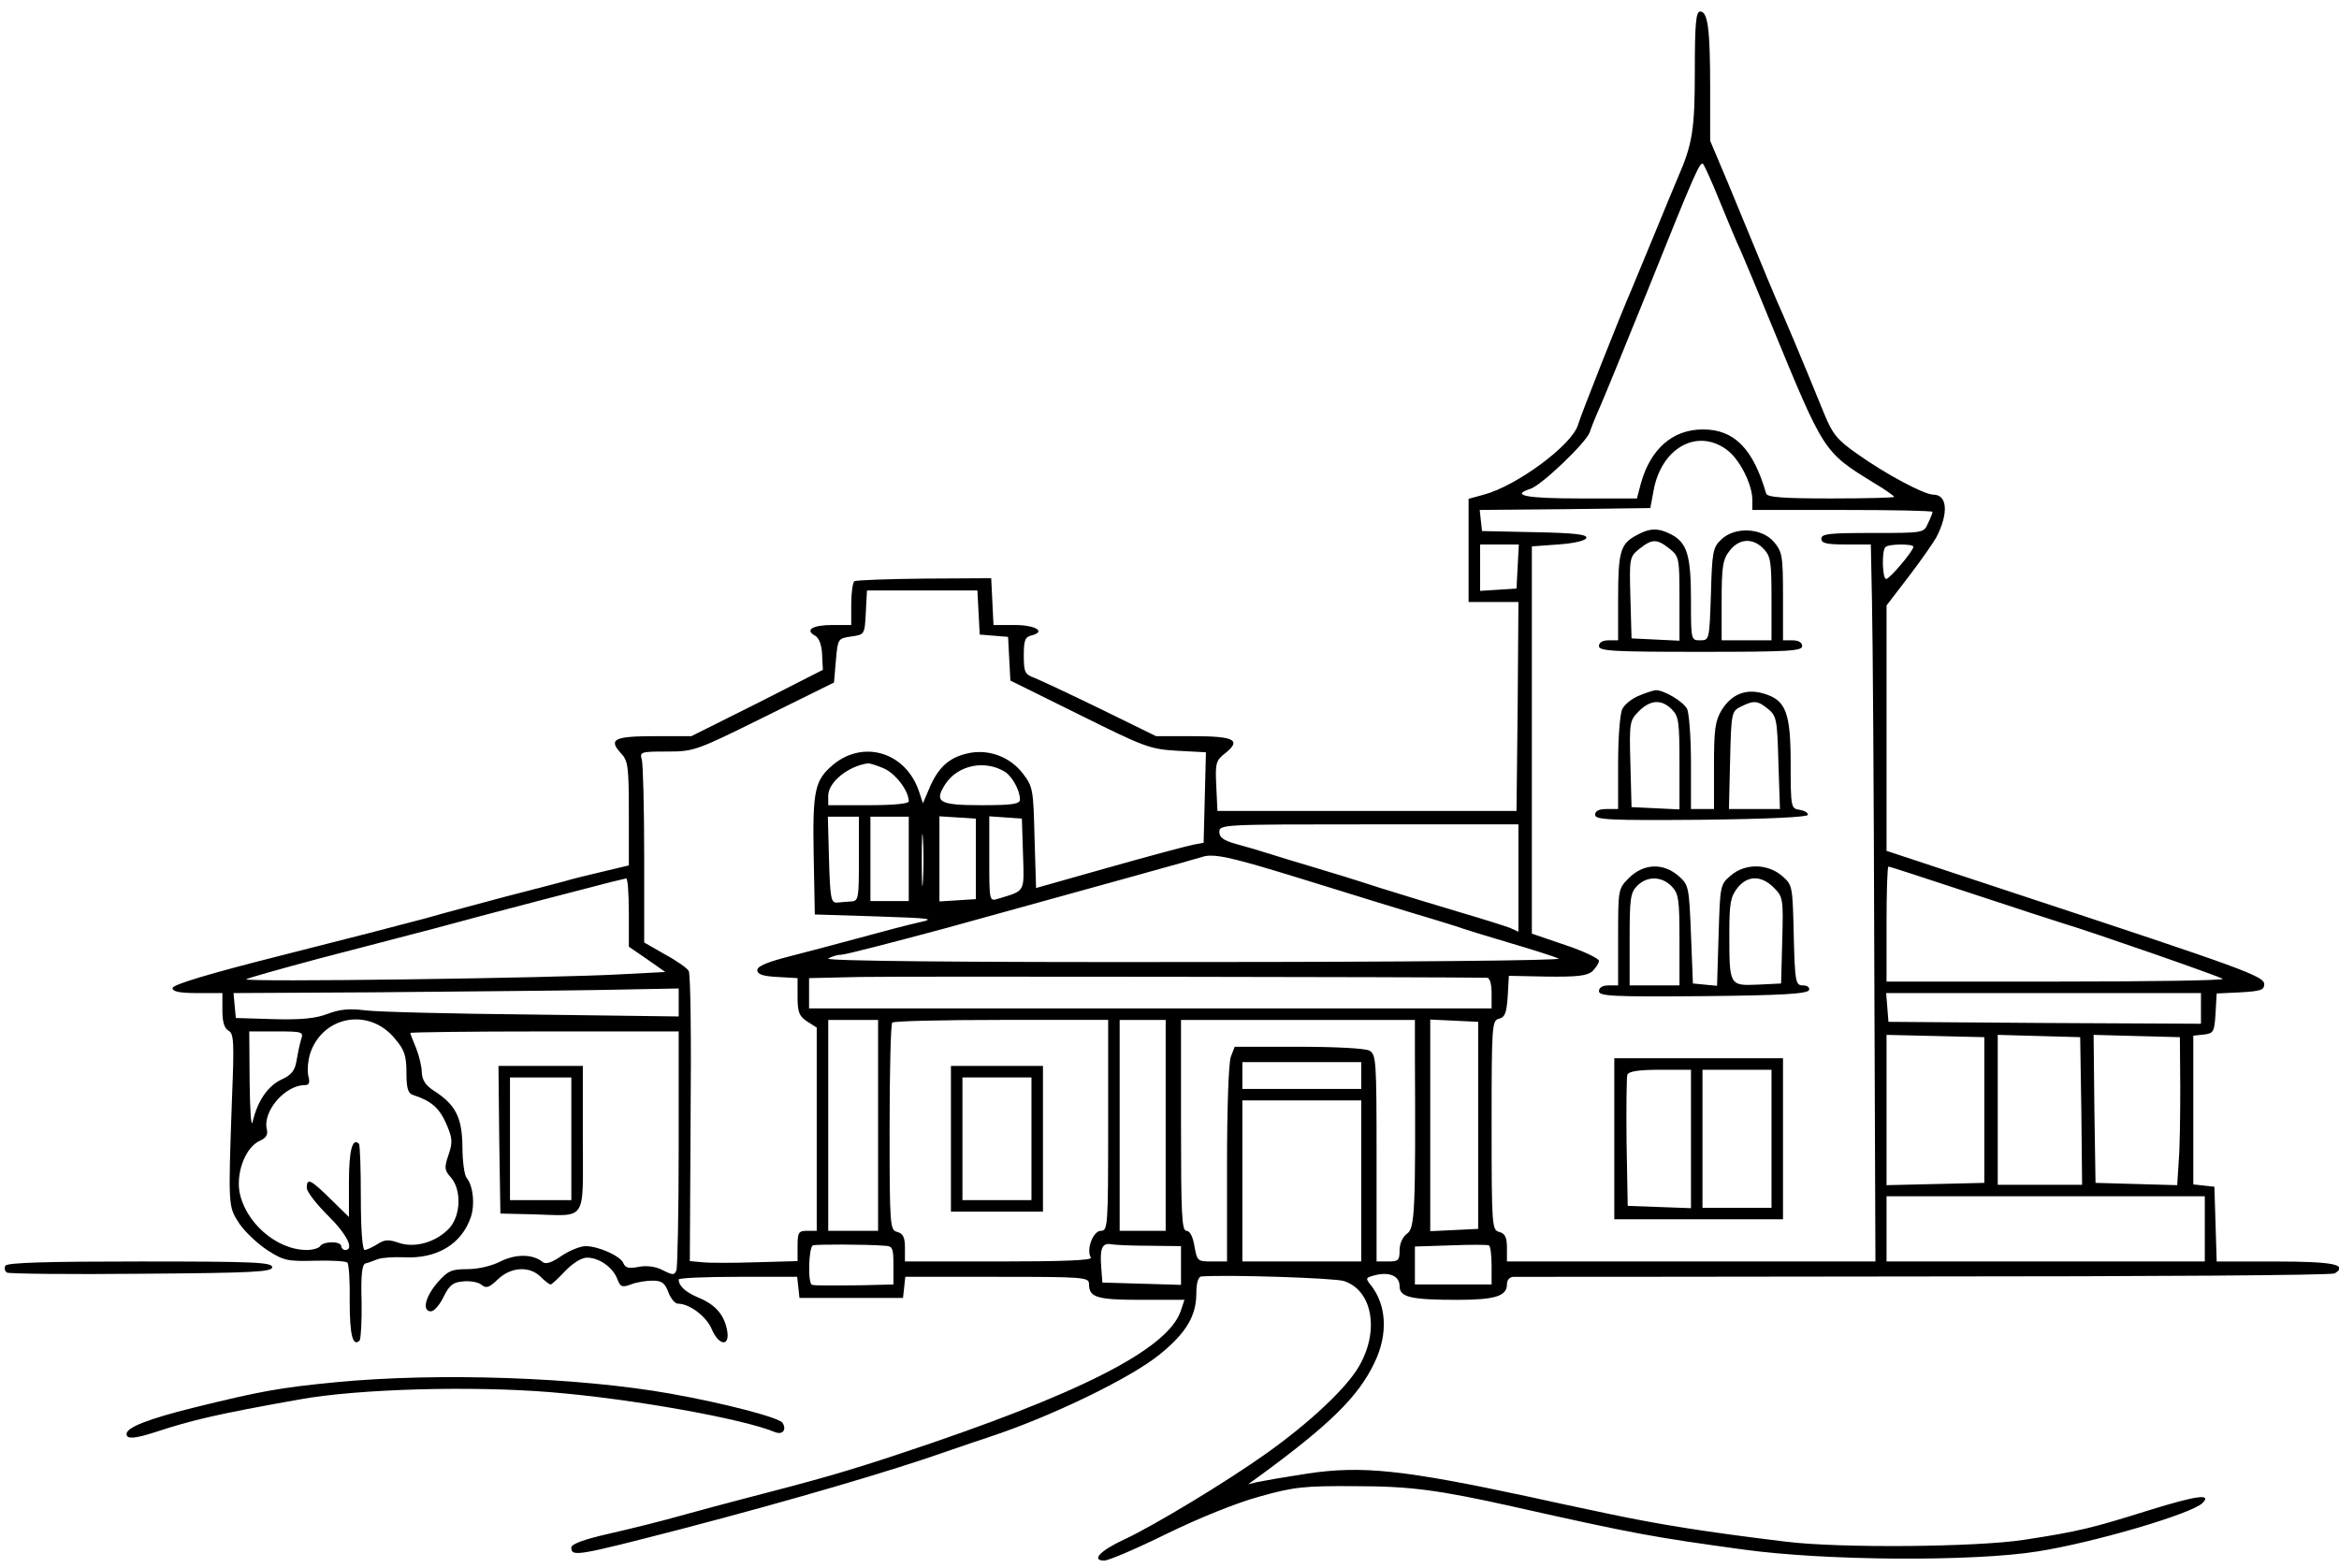 <?xml version="1.0" standalone="no"?>
<!DOCTYPE svg PUBLIC "-//W3C//DTD SVG 20010904//EN"
 "http://www.w3.org/TR/2001/REC-SVG-20010904/DTD/svg10.dtd">
<svg version="1.0" xmlns="http://www.w3.org/2000/svg"
 width="610pt" height="409pt" viewBox="0 0 610 409"
 preserveAspectRatio="xMidYMid meet">

<g transform="translate(0,409) scale(0.1,-0.1)"
fill="#000000" stroke="none">
<path d="M4420 3905 c0 -154 -6 -191 -45 -280 -7 -16 -34 -82 -60 -145 -26
-63 -53 -128 -60 -145 -24 -54 -133 -329 -140 -354 -16 -52 -159 -158 -245
-181 l-40 -11 0 -134 0 -135 65 0 65 0 -2 -272 -3 -273 -390 0 -390 0 -3 65
c-3 60 -1 67 24 86 42 34 23 44 -84 44 l-97 0 -145 71 c-80 39 -157 75 -172
81 -25 9 -28 15 -28 58 0 40 3 49 21 53 38 10 9 27 -46 27 l-54 0 -3 61 -3 61
-174 -1 c-96 -1 -178 -4 -183 -7 -4 -3 -8 -30 -8 -60 l0 -54 -49 0 c-52 0 -73
-13 -45 -28 10 -6 17 -24 18 -49 l2 -40 -171 -87 -172 -86 -96 0 c-105 0 -121
-8 -88 -44 19 -20 21 -34 21 -158 l0 -135 -67 -16 c-38 -9 -84 -20 -103 -26
-19 -5 -87 -23 -150 -39 -63 -17 -158 -42 -210 -57 -52 -14 -222 -58 -377 -97
-190 -48 -283 -76 -283 -85 0 -9 18 -13 65 -13 l65 0 0 -45 c0 -30 5 -47 16
-53 14 -8 15 -29 9 -178 -10 -283 -10 -280 19 -325 15 -22 48 -53 74 -70 42
-27 53 -29 124 -27 42 1 80 -1 84 -5 4 -4 7 -50 6 -102 0 -86 8 -119 26 -101
3 4 6 50 5 102 -2 67 1 96 10 99 7 1 21 7 32 11 11 4 41 6 67 5 87 -5 152 34
176 105 11 33 6 81 -11 102 -6 7 -11 44 -11 82 -1 76 -18 109 -74 145 -22 14
-31 28 -32 48 0 15 -7 44 -15 64 -8 19 -15 37 -15 39 0 2 158 4 350 4 l350 0
0 -304 c0 -167 -3 -311 -6 -319 -5 -13 -9 -13 -35 0 -19 10 -42 13 -63 9 -25
-5 -35 -3 -40 9 -7 19 -65 45 -99 45 -13 0 -41 -11 -62 -25 -24 -17 -41 -23
-49 -17 -26 22 -71 22 -111 2 -23 -12 -59 -20 -86 -20 -41 0 -51 -4 -78 -35
-32 -37 -41 -75 -17 -75 8 0 23 17 33 38 15 30 24 38 51 40 18 2 40 -2 48 -9
12 -10 20 -7 42 14 34 33 83 36 112 7 11 -11 23 -20 26 -20 3 0 20 16 38 35
20 21 43 35 57 35 32 0 68 -26 79 -56 8 -21 13 -22 35 -14 15 6 40 10 57 10
24 0 32 -6 41 -30 6 -16 17 -30 25 -30 30 0 74 -33 88 -66 19 -45 49 -47 40
-2 -8 40 -31 66 -75 84 -33 14 -51 30 -51 47 0 4 69 7 154 7 l155 0 3 -27 3
-28 135 0 135 0 3 27 3 28 240 0 c223 0 239 -1 239 -18 0 -36 20 -42 136 -42
l113 0 -10 -30 c-35 -100 -267 -217 -728 -370 -141 -47 -218 -69 -416 -120
-38 -10 -110 -29 -160 -43 -49 -14 -134 -35 -187 -47 -66 -15 -98 -27 -98 -36
0 -25 15 -22 290 49 283 74 546 151 690 202 41 14 93 32 115 39 159 53 364
152 440 214 68 55 95 100 95 159 0 27 5 43 13 44 68 5 349 -4 372 -12 74 -24
93 -129 40 -221 -32 -57 -129 -148 -243 -229 -104 -74 -291 -187 -370 -224
-63 -29 -87 -55 -52 -55 11 0 84 31 163 70 84 41 183 81 242 97 89 25 116 28
250 27 143 0 217 -10 410 -53 316 -71 366 -80 600 -112 215 -30 603 -32 770
-5 146 23 401 98 429 126 25 25 -14 20 -137 -18 -150 -47 -185 -56 -329 -78
-125 -19 -478 -22 -618 -5 -215 26 -332 45 -465 73 -77 16 -169 36 -205 44
-331 71 -438 82 -580 61 -58 -9 -116 -19 -130 -22 l-25 -6 25 18 c189 138 263
211 305 300 36 75 31 152 -12 204 -12 15 -11 17 12 23 39 10 65 -2 65 -28 0
-29 28 -36 152 -36 97 0 128 10 128 40 0 12 7 20 18 20 9 0 492 0 1072 1 580
0 1061 3 1069 8 36 23 -5 31 -154 31 l-154 0 -3 98 -3 97 -27 3 -28 3 0 194 0
194 28 3 c25 3 27 7 30 55 l3 52 62 3 c52 3 62 6 62 21 0 21 -49 39 -637 233
l-348 115 0 320 0 320 59 77 c32 42 64 88 71 101 32 62 29 111 -8 111 -24 0
-125 54 -198 106 -53 37 -65 52 -87 106 -56 138 -106 256 -125 298 -11 25 -33
79 -50 120 -17 41 -51 124 -76 184 l-46 109 0 137 c0 154 -6 200 -26 200 -11
0 -14 -30 -14 -155z m65 -340 c20 -49 45 -109 56 -132 10 -23 46 -109 79 -190
138 -335 135 -331 268 -413 29 -17 52 -34 52 -36 0 -2 -74 -4 -165 -4 -124 0
-167 3 -169 13 -34 117 -83 167 -165 167 -79 0 -137 -51 -162 -142 l-10 -38
-149 0 c-139 0 -182 8 -129 25 29 9 147 122 155 148 4 12 15 40 25 62 10 22
65 157 123 300 131 327 140 345 148 337 3 -4 23 -47 43 -97z m17 -647 c34 -24
67 -89 68 -130 l0 -28 235 0 c129 0 235 -2 235 -5 0 -2 -5 -16 -12 -30 -11
-25 -11 -25 -145 -25 -112 0 -133 -2 -133 -15 0 -12 14 -15 64 -15 l65 0 3
-147 c2 -82 5 -502 6 -935 l3 -788 -481 0 -480 0 0 36 c0 27 -5 37 -20 41 -19
5 -20 14 -20 278 0 262 1 273 19 278 16 4 20 15 23 58 l3 54 100 -2 c78 -1
104 2 118 14 9 9 17 21 17 27 0 6 -39 25 -87 41 l-88 30 0 505 0 505 69 5 c42
3 71 10 73 17 3 9 -30 13 -134 15 l-138 3 -3 27 -3 28 223 2 222 3 8 43 c19
112 112 166 190 110z m-544 -305 l-3 -58 -47 -3 -48 -3 0 60 0 61 50 0 51 0
-3 -57z m1032 51 c0 -11 -62 -84 -71 -84 -10 0 -12 73 -2 83 8 9 73 9 73 1z
m-2438 -171 l3 -58 37 -3 37 -3 3 -57 3 -57 180 -89 c169 -84 184 -90 255 -94
l75 -4 -3 -118 -3 -118 -27 -5 c-15 -3 -113 -29 -219 -59 l-191 -54 -4 131
c-3 125 -4 133 -30 167 -32 42 -84 63 -135 55 -52 -9 -82 -33 -106 -85 l-20
-47 -10 30 c-34 103 -145 137 -225 70 -47 -40 -53 -66 -50 -235 l3 -155 160
-5 c147 -5 156 -6 110 -16 -27 -6 -95 -24 -150 -39 -55 -15 -138 -37 -185 -49
-59 -15 -85 -26 -85 -36 0 -11 14 -16 53 -18 l52 -3 0 -48 c0 -41 4 -51 25
-65 l25 -16 0 -265 0 -265 -25 0 c-22 0 -25 -4 -25 -39 l0 -40 -107 -3 c-60
-2 -123 -2 -141 0 l-33 3 2 372 c2 205 0 378 -5 385 -4 7 -32 27 -62 43 l-54
31 0 226 c0 125 -3 237 -6 250 -6 21 -4 22 66 22 70 0 75 2 253 90 l182 90 5
58 c5 56 5 57 40 62 35 5 35 5 38 63 l3 57 144 0 144 0 3 -57z m-247 -407 c30
-13 65 -58 65 -86 0 -6 -38 -10 -105 -10 l-105 0 0 25 c0 35 52 77 103 84 4 1
23 -5 42 -13z m316 -9 c19 -12 39 -49 39 -72 0 -12 -19 -15 -100 -15 -112 0
-125 8 -94 56 33 49 103 63 155 31z m-381 -227 c0 -103 -1 -110 -20 -111 -11
-1 -28 -2 -37 -3 -16 -1 -18 12 -21 112 l-3 112 41 0 40 0 0 -110z m130 0 l0
-110 -50 0 -50 0 0 110 0 110 50 0 50 0 0 -110z m175 0 l0 -105 -47 -3 -48 -3
0 111 0 111 48 -3 47 -3 0 -105z m123 12 c3 -101 7 -94 -65 -116 -23 -7 -23
-7 -23 104 l0 111 43 -3 42 -3 3 -93z m-261 -69 c-2 -32 -3 -8 -3 52 0 61 1
87 3 58 2 -29 2 -78 0 -110z m1553 7 l0 -140 -22 10 c-13 5 -70 23 -128 40
-58 17 -152 46 -210 64 -58 19 -139 44 -180 56 -41 12 -93 28 -115 35 -22 7
-59 18 -82 24 -32 9 -43 17 -43 31 0 20 9 20 390 20 l390 0 0 -140z m-675 31
c55 -16 145 -44 200 -61 55 -17 138 -43 185 -57 47 -14 103 -31 125 -38 22 -8
87 -28 145 -45 58 -17 114 -35 125 -40 11 -5 -400 -9 -950 -9 -630 -1 -965 3
-955 9 8 5 23 10 34 10 10 0 134 32 275 70 373 103 655 181 666 185 24 8 56 3
150 -24z m1853 -70 c114 -38 223 -73 242 -79 77 -23 410 -139 417 -145 3 -4
-192 -7 -435 -7 l-442 0 0 150 c0 83 2 150 5 150 3 0 98 -31 213 -69z m-3498
-51 l0 -89 48 -33 47 -33 -115 -6 c-175 -10 -985 -21 -978 -13 4 3 89 27 190
54 101 26 237 62 303 79 66 18 190 51 275 73 85 22 169 44 185 48 17 4 33 8
38 9 4 1 7 -39 7 -89z m2238 -170 c7 0 12 -15 12 -40 l0 -40 -890 0 -890 0 0
40 0 39 133 3 c94 2 1500 0 1635 -2z m-2108 -65 l0 -36 -382 5 c-211 2 -407 7
-436 11 -40 5 -65 3 -97 -9 -31 -12 -68 -16 -141 -14 l-99 3 -3 32 -3 33 368
2 c202 2 464 4 581 6 l212 4 0 -37z m3970 -15 l0 -40 -407 2 -408 3 -3 38 -3
37 410 0 411 0 0 -40z m-4710 -79 c25 -29 30 -45 30 -89 0 -41 4 -54 18 -58
46 -15 67 -33 85 -73 17 -39 18 -49 7 -82 -12 -35 -11 -41 6 -60 28 -32 26
-100 -5 -133 -34 -36 -90 -52 -132 -37 -26 9 -37 8 -55 -4 -13 -8 -28 -15 -33
-15 -6 0 -10 55 -10 136 0 75 -2 138 -5 141 -17 17 -26 -18 -26 -100 l0 -91
-48 47 c-52 51 -62 56 -62 29 0 -10 25 -42 55 -72 50 -49 70 -90 45 -90 -5 0
-10 5 -10 10 0 6 -11 10 -24 10 -14 0 -28 -4 -31 -10 -3 -5 -19 -10 -35 -10
-80 0 -163 74 -176 155 -7 53 18 114 54 130 16 7 21 16 18 29 -12 47 47 116
99 116 11 0 14 6 9 24 -3 14 -1 40 5 59 33 98 154 120 221 38z m1260 -226 l0
-275 -65 0 -65 0 0 275 0 275 65 0 65 0 0 -275z m600 0 c0 -265 -1 -275 -19
-275 -20 0 -39 -49 -26 -70 4 -7 -74 -10 -239 -10 l-246 0 0 36 c0 27 -5 37
-20 41 -19 5 -20 14 -20 272 0 147 3 271 7 274 3 4 132 7 285 7 l278 0 0 -275z
m150 0 l0 -275 -60 0 -60 0 0 275 0 275 60 0 60 0 0 -275z m650 183 c2 -401 0
-451 -20 -465 -12 -9 -20 -26 -20 -44 0 -26 -3 -29 -30 -29 l-30 0 0 270 c0
256 -1 270 -19 280 -11 6 -90 10 -186 10 l-165 0 -10 -26 c-6 -14 -10 -139
-10 -280 l0 -254 -39 0 c-38 0 -39 1 -46 40 -4 25 -12 40 -21 40 -12 0 -14 45
-14 275 l0 275 305 0 305 0 0 -92z m165 -183 l0 -270 -62 -3 -63 -3 0 276 0
276 63 -3 62 -3 0 -270z m-3070 223 c-4 -13 -9 -38 -12 -56 -4 -24 -13 -36
-40 -48 -35 -17 -61 -55 -74 -109 -4 -18 -7 24 -8 103 l-1 132 71 0 c69 0 71
-1 64 -22z m4390 -183 l0 -190 -127 -3 -128 -3 0 196 0 196 128 -3 127 -3 0
-190z m253 -2 l2 -193 -110 0 -110 0 0 195 0 196 108 -3 107 -3 3 -192z m258
62 c0 -71 -1 -158 -4 -193 l-4 -63 -106 3 -107 3 -3 193 -2 193 112 -3 113 -3
1 -130z m-2136 30 l0 -35 -155 0 -155 0 0 35 0 35 155 0 155 0 0 -35z m0 -275
l0 -210 -155 0 -155 0 0 210 0 210 155 0 155 0 0 -210z m2200 -125 l0 -85
-415 0 -415 0 0 85 0 85 415 0 415 0 0 -85z m-3442 -44 c20 -1 22 -6 22 -51
l0 -50 -82 -2 c-89 -1 -119 -1 -130 1 -12 2 -9 99 2 103 9 3 136 3 188 -1z
m690 0 l82 -1 0 -50 0 -51 -102 3 -103 3 -3 39 c-4 49 2 65 25 61 10 -2 55 -4
101 -4z m892 -52 l0 -49 -100 0 -100 0 0 50 0 49 93 3 c50 2 95 2 100 0 4 -2
7 -25 7 -53z"/>
<path d="M4268 2694 c-42 -22 -48 -43 -48 -163 l0 -111 -25 0 c-16 0 -25 -6
-25 -15 0 -13 36 -15 265 -15 229 0 265 2 265 15 0 9 -9 15 -25 15 l-25 0 0
114 c0 107 -2 117 -24 143 -32 37 -103 40 -138 5 -21 -20 -23 -33 -26 -142 -4
-119 -4 -120 -28 -120 -24 0 -24 1 -24 105 0 116 -10 149 -51 171 -35 18 -57
17 -91 -2z m86 -35 c25 -20 26 -24 26 -130 l0 -110 -62 3 -63 3 -3 107 c-3
104 -2 106 24 127 33 26 45 26 78 0z m246 -1 c18 -19 20 -35 20 -130 l0 -108
-65 0 -65 0 0 104 c0 89 3 107 21 130 25 32 61 34 89 4z"/>
<path d="M4273 2275 c-17 -7 -36 -22 -42 -34 -6 -11 -11 -73 -11 -140 l0 -121
-30 0 c-20 0 -30 -5 -30 -15 0 -13 35 -15 278 -13 176 2 277 7 277 13 0 6 -10
11 -22 13 -22 3 -23 7 -23 119 0 134 -12 167 -70 184 -46 14 -84 -1 -110 -43
-17 -28 -20 -51 -20 -145 l0 -113 -30 0 -30 0 0 121 c0 66 -5 129 -10 140 -11
20 -60 49 -82 49 -7 -1 -27 -7 -45 -15z m87 -35 c18 -18 20 -33 20 -140 l0
-121 -62 3 -63 3 -3 113 c-3 108 -2 113 22 137 30 30 59 32 86 5z m251 1 c22
-18 24 -27 27 -140 l4 -121 -66 0 -67 0 3 127 c3 125 4 128 28 140 34 17 44
16 71 -6z"/>
<path d="M4249 1801 c-29 -29 -29 -30 -29 -155 l0 -126 -25 0 c-16 0 -25 -6
-25 -15 0 -13 34 -15 272 -13 206 2 272 6 276 16 2 7 -5 12 -16 12 -19 0 -21
8 -24 131 -3 129 -3 131 -31 155 -38 32 -96 33 -134 0 -27 -23 -27 -26 -31
-155 l-4 -132 -32 3 -31 3 -5 128 c-5 126 -6 129 -33 153 -40 34 -90 32 -128
-5z m111 -23 c18 -19 20 -35 20 -140 l0 -118 -65 0 -65 0 0 120 c0 107 2 122
20 140 26 26 64 25 90 -2z m266 -3 c24 -24 25 -29 22 -137 l-3 -113 -61 -3
c-74 -3 -74 -3 -74 134 0 77 3 95 21 118 26 33 62 34 95 1z"/>
<path d="M4210 1120 l0 -210 220 0 220 0 0 210 0 210 -220 0 -220 0 0 -210z
m200 0 l0 -181 -82 3 -83 3 -3 165 c-1 90 0 170 2 177 4 9 29 13 86 13 l80 0
0 -180z m210 0 l0 -180 -90 0 -90 0 0 180 0 180 90 0 90 0 0 -180z"/>
<path d="M2480 1120 l0 -190 120 0 120 0 0 190 0 190 -120 0 -120 0 0 -190z
m210 0 l0 -160 -90 0 -90 0 0 160 0 160 90 0 90 0 0 -160z"/>
<path d="M1302 1118 l3 -193 85 -2 c143 -4 130 -23 130 197 l0 190 -110 0
-110 0 2 -192z m188 2 l0 -160 -80 0 -80 0 0 160 0 160 80 0 80 0 0 -160z"/>
<path d="M14 789 c-3 -6 -2 -14 4 -18 5 -3 163 -5 351 -3 293 2 341 5 341 17
0 13 -48 15 -344 15 -242 0 -347 -3 -352 -11z"/>
<path d="M875 485 c-144 -14 -195 -23 -369 -66 -121 -30 -176 -52 -176 -69 0
-14 22 -12 72 4 100 33 165 48 378 86 154 28 452 36 657 19 210 -17 500 -69
584 -104 20 -8 31 6 20 24 -9 14 -151 51 -291 76 -240 43 -606 56 -875 30z"/>
</g>
</svg>
